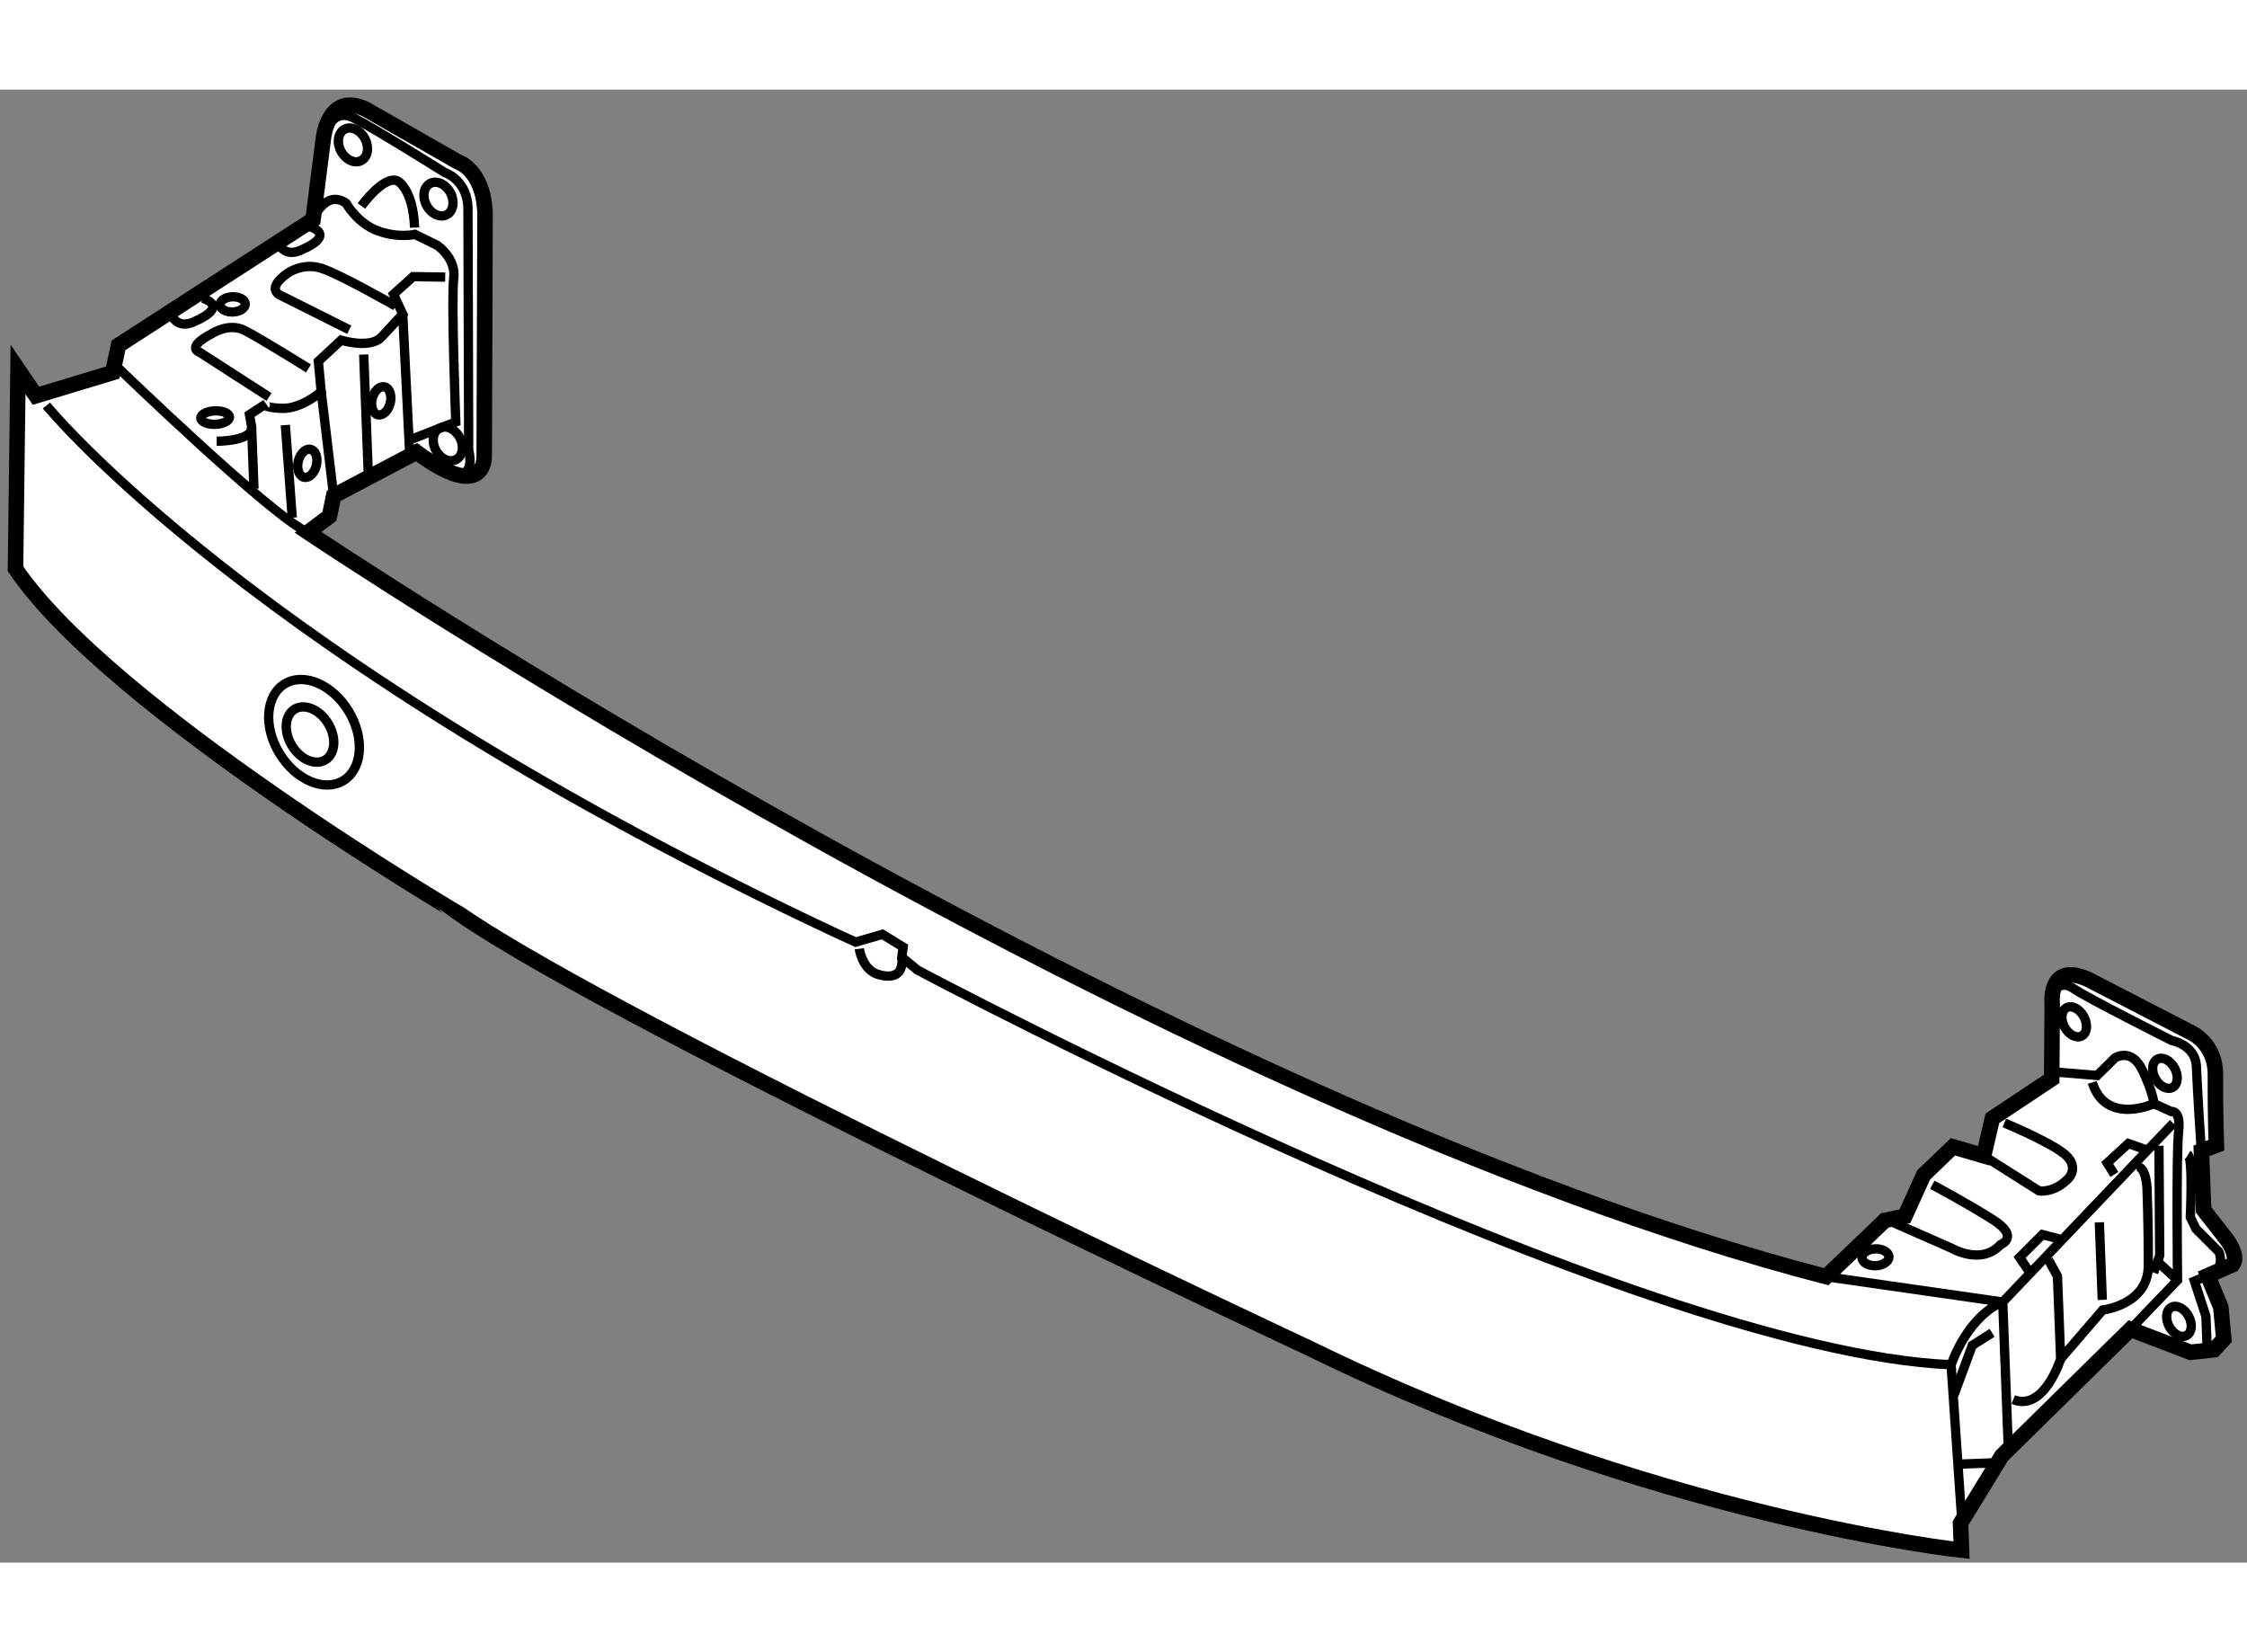 <?xml version="1.0" encoding="utf-8"?>
<!-- Generator: Adobe Illustrator 15.1.0, SVG Export Plug-In . SVG Version: 6.00 Build 0)  -->
<!DOCTYPE svg PUBLIC "-//W3C//DTD SVG 1.1//EN" "http://www.w3.org/Graphics/SVG/1.1/DTD/svg11.dtd">
<svg version="1.1" xmlns="http://www.w3.org/2000/svg" xmlns:xlink="http://www.w3.org/1999/xlink" x="0px" y="0px" width="244.8px"
	 height="180px" viewBox="168.6 6.026 72.426 47.478" enable-background="new 0 0 244.8 180" xml:space="preserve">
	
<rect x="168.6" y="6.026" width="72.426" height="47.478" fill="#808080" stroke="none"/>
	
<g><path fill="#FFFFFF" stroke="#000000" stroke-width="0.5" d="M169.1,21.472l0.081-6.427l0.578,0.849l2.475-0.748l0.185-0.878
				l6.27-4.05l0.335-2.626c0,0,0.16-1.53,1.38-0.924l2.95,1.685c0,0,0.825,0.24,0.88,1.653l-0.027,7.84c0,0,0.058,1.523-2.183-0.134
				l-2.669,1.409l-0.138,0.659l-0.688,0.516c0,0,27.378,18.391,48.932,23.992l1.892-1.815l0.647-0.134l0.603-1.33l0.946-0.907
				l0.99,0.289l0.28-1.208l1.912-1.271l0.017-2.396c0,0-0.162-1.409,1.167-0.806l3.333,1.724c0,0,0.764,0.351,0.759,1.332
				c-0.007,1.253,0.032,2.285,0.032,2.285l-0.483,0.182l0.072,1.903l0.744,0.952c0,0,0.401,0.529,0.195,0.81l-0.804,0.357l0.42,1.018
				l0.095,1.031l-0.314,0.338l-0.76,0.083l-1.933-0.743l-4.146,4.078l-1.333,2.174l0.033,0.87c0,0-9.839-1.04-20.989-6.494
				c0,0-22.062-10.318-27.373-13.98C183.462,32.628,172.157,25.982,169.1,21.472z"></path><path fill="none" stroke="#000000" stroke-width="0.3" d="M170.097,16.208c0,0,6.628,8.185,25.53,17.044l0.553,0.251l0.862-0.25
				l0.668,0.41l-0.041,0.328l0.506,0.416c0,0,23.116,12.292,33.313,12.72l0.366,5.322"></path><path fill="none" stroke="#000000" stroke-width="0.3" d="M227.459,44.288l5.694,0.817c0,0-1.022,0.311-1.666,2.023"></path><polyline fill="none" stroke="#000000" stroke-width="0.3" points="238.649,39.342 233.153,45.104 233.329,49.725 		"></polyline><path fill="none" stroke="#000000" stroke-width="0.3" d="M229.569,42.519l1.938,0.852c0,0,0.946,0.563,1.574-0.115
				c0,0,0.644-0.242-0.248-0.807c-0.893-0.565-1.949-1.123-1.949-1.123"></path><path fill="none" stroke="#000000" stroke-width="0.3" d="M232.537,40.392l1.785,1.13c0,0,0.493,0.089,0.964-0.418
				c0,0,0.366-0.396-0.194-0.809c-0.56-0.415-1.888-0.962-1.888-0.962"></path><path fill="none" stroke="#000000" stroke-width="0.3" d="M234.829,37.69l1.366,0.112l0.576-0.566c0,0,0.532-0.347,0.887,0.402
				c0.355,0.749,0.368,1.074,0.368,1.074l0.554,0.251c0,0,0.323-0.067,0.242,0.644c-0.082,0.711-0.035,4.792-0.035,4.792
				l-1.518,1.583"></path><line fill="none" stroke="#000000" stroke-width="0.3" x1="231.719" y1="50.331" x2="232.86" y2="50.288"></line><polyline fill="none" stroke="#000000" stroke-width="0.3" points="231.579,48.104 232.171,46.503 232.81,46.097 		"></polyline><path fill="none" stroke="#000000" stroke-width="0.3" d="M234.625,43.741l0.292,0.534l0.103,2.664c0,0-0.533,1.708-1.529,1.311"></path><path fill="none" stroke="#000000" stroke-width="0.3" d="M235.02,46.938l1.354-1.576c0,0,1.464-0.166,1.471-1.417
				s-0.041-2.503-0.041-2.503s-0.029-0.76-0.353-0.694"></path><polyline fill="none" stroke="#000000" stroke-width="0.3" points="238.188,40.067 238.213,43.604 238.016,44.157 		"></polyline><line fill="none" stroke="#000000" stroke-width="0.3" x1="236.361" y1="45.036" x2="236.267" y2="42.536"></line><line fill="none" stroke="#000000" stroke-width="0.3" x1="238.787" y1="44.399" x2="238.166" y2="43.824"></line><polyline fill="none" stroke="#000000" stroke-width="0.3" points="233.985,44.093 233.696,43.668 234.431,42.932 234.981,43.074 
						"></polyline><polyline fill="none" stroke="#000000" stroke-width="0.3" points="236.752,40.993 236.52,40.621 237.203,39.996 237.756,40.192 
						"></polyline><path fill="none" stroke="#000000" stroke-width="0.3" d="M238.026,38.712c0,0-1.553,0.713-1.987-0.686"></path><ellipse transform="matrix(0.999 -0.038 0.038 0.999 -1.5 8.788)" fill="none" stroke="#000000" stroke-width="0.3" cx="229.122" cy="43.625" rx="0.434" ry="0.272"></ellipse><path fill="none" stroke="#000000" stroke-width="0.3" d="M234.785,35.134c0,0,0.202-0.443,0.649-0.133
				c0.447,0.309,3.166,1.675,3.166,1.675s0.768,0.134,0.795,0.84c0.027,0.707,0.158,2.716,0.158,2.716"></path><ellipse transform="matrix(0.879 -0.477 0.477 0.879 11.268 116.637)" fill="none" stroke="#000000" stroke-width="0.3" cx="235.45" cy="36.116" rx="0.353" ry="0.517"></ellipse><ellipse transform="matrix(0.879 -0.476 0.476 0.879 10.831 118.115)" fill="none" stroke="#000000" stroke-width="0.3" cx="238.465" cy="37.688" rx="0.354" ry="0.517"></ellipse><ellipse transform="matrix(0.879 -0.477 0.477 0.879 7.063 119.406)" fill="none" stroke="#000000" stroke-width="0.3" cx="238.829" cy="45.784" rx="0.354" ry="0.517"></ellipse><path fill="none" stroke="#000000" stroke-width="0.3" d="M239.123,40.358c0.168,0.102,0.076,2.011,0.076,2.011l0.179,0.374
				l0.735,0.735c0,0,0.117,0.213,0.019,0.488"></path><polyline fill="none" stroke="#000000" stroke-width="0.3" points="239.762,44.253 239.333,44.433 239.702,45.562 239.746,46.704 
						"></polyline><path fill="none" stroke="#000000" stroke-width="0.3" d="M196.297,33.718c0,0,0.078,0.595,0.521,0.796c0,0,0.939,0.4,0.851-0.522
				"></path><ellipse transform="matrix(0.856 -0.517 0.517 0.856 11.914 96.248)" fill="none" stroke="#000000" stroke-width="0.3" cx="178.719" cy="26.74" rx="1.306" ry="1.823"></ellipse><ellipse transform="matrix(0.856 -0.518 0.518 0.856 11.879 96.29)" fill="none" stroke="#000000" stroke-width="0.3" cx="178.506" cy="26.857" rx="0.684" ry="0.955"></ellipse><path fill="none" stroke="#000000" stroke-width="0.3" d="M172.278,14.872c0,0,5.144,4.976,6.249,5.423"></path><path fill="none" stroke="#000000" stroke-width="0.3" d="M175.584,17.359c0,0,1.199,0.008,1.125-0.479l-0.068-0.378l0.531-0.347
				c0,0-0.159,0.115,0.495,0.145c0.655,0.029,1.286-0.54,1.286-0.54l-0.092-0.976l0.736-0.682c0,0,0.937,0.292,1.303-0.104
				l0.681-0.734l-0.297-0.641l0.631-0.569l1.035,0.016"></path><path fill="none" stroke="#000000" stroke-width="0.3" d="M178.688,10.218c0,0,0.397-0.995,1.068-0.53c0,0,0.351,0.64,1.014,0.887
				c0.663,0.247,1.202,0.117,1.202,0.117l0.722,0.354c0,0,0.615,0.413,0.53,1.068c-0.084,0.657,0.067,4.625,0.067,4.625l-1.395,0.543
				"></path><path fill="none" stroke="#000000" stroke-width="0.3" d="M177.272,15.934l-2.232-1.439c0,0-0.496-0.144,0.411-0.615
				c0,0,0.532-0.347,1.03-0.094c0.501,0.253,2.063,1.228,2.063,1.228"></path><path fill="none" stroke="#000000" stroke-width="0.3" d="M179.857,13.767l-2.221-1.113c0,0-0.497-0.199,0.245-0.717
				c0,0,0.477-0.345,1.083-0.15c0.606,0.194,2.387,1.215,2.387,1.215"></path><line fill="none" stroke="#000000" stroke-width="0.3" x1="181.581" y1="13.265" x2="181.809" y2="17.829"></line><line fill="none" stroke="#000000" stroke-width="0.3" x1="180.323" y1="14.565" x2="180.471" y2="18.425"></line><line fill="none" stroke="#000000" stroke-width="0.3" x1="178.953" y1="15.76" x2="179.354" y2="19.121"></line><line fill="none" stroke="#000000" stroke-width="0.3" x1="177.797" y1="16.839" x2="178.02" y2="19.825"></line><line fill="none" stroke="#000000" stroke-width="0.3" x1="176.709" y1="16.881" x2="176.786" y2="18.892"></line><ellipse transform="matrix(0.999 -0.038 0.038 0.999 -0.504 6.689)" fill="none" stroke="#000000" stroke-width="0.3" cx="175.583" cy="16.597" rx="0.462" ry="0.217"></ellipse><ellipse transform="matrix(0.999 -0.038 0.038 0.999 -0.365 6.755)" fill="none" stroke="#000000" stroke-width="0.3" cx="176.149" cy="12.9" rx="0.408" ry="0.245"></ellipse><ellipse transform="matrix(-0.973 -0.233 0.233 -0.973 353.195 73.931)" fill="none" stroke="#000000" stroke-width="0.3" cx="180.955" cy="16.147" rx="0.299" ry="0.462"></ellipse><ellipse transform="matrix(-0.973 -0.233 0.233 -0.973 348.024 77.349)" fill="none" stroke="#000000" stroke-width="0.3" cx="178.571" cy="18.161" rx="0.299" ry="0.462"></ellipse><path fill="none" stroke="#000000" stroke-width="0.3" d="M179.075,7.535c0,0,0.18-0.986,0.957-0.58
				c0.778,0.406,2.897,1.74,2.897,1.74s0.772,0.243,0.755,1.224l0.023,7.729c0,0,0.189,0.7-0.243,0.771"></path><path fill="none" stroke="#000000" stroke-width="0.3" d="M180.25,9.777c0,0,0.724-1.007,1.167-0.806c0,0,0.498,0.253,0.546,1.503
				"></path><ellipse transform="matrix(0.88 -0.476 0.476 0.88 17.921 86.527)" fill="none" stroke="#000000" stroke-width="0.3" cx="179.903" cy="7.858" rx="0.435" ry="0.572"></ellipse><ellipse transform="matrix(0.88 -0.474 0.474 0.88 17.374 87.849)" fill="none" stroke="#000000" stroke-width="0.3" cx="182.797" cy="9.49" rx="0.435" ry="0.571"></ellipse><ellipse transform="matrix(0.88 -0.475 0.475 0.88 13.648 89.007)" fill="none" stroke="#000000" stroke-width="0.3" cx="183.047" cy="17.483" rx="0.436" ry="0.572"></ellipse><path fill="none" stroke="#000000" stroke-width="0.3" d="M174.123,13.277c0,0,0.183,0.538,0.823,0.187c0,0,1.019-0.42,0.19-0.715
				"></path><path fill="none" stroke="#000000" stroke-width="0.3" d="M177.572,10.968c0,0,0.184,0.537,0.824,0.187
				c0,0,1.018-0.42,0.189-0.715"></path></g>


</svg>